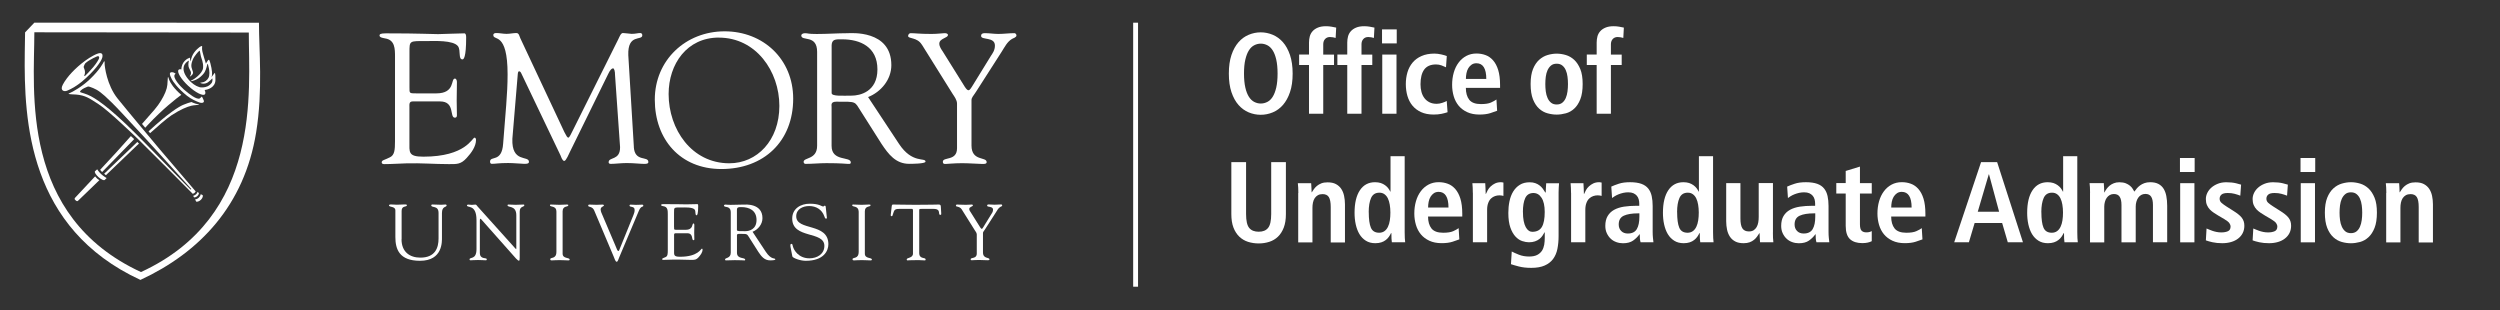 <?xml version="1.0" encoding="UTF-8"?>
<svg xmlns="http://www.w3.org/2000/svg" id="Layer_1" data-name="Layer 1" viewBox="0 0 544.29 67.57">
  <rect x="0" y="0" width="544.29" height="67.57" fill="#333333" stroke="none"/>
  <defs>
    <style>
      .cls-1 {
        fill: #fff;
        stroke-width: 0px;
      }
    </style>
  </defs>
  <g>
    <g>
      <path class="cls-1" d="m87.42,52.09c0,2.75,1.78,4,4.1,4,3.23,0,3.96-2.13,3.96-4.16v-5.56c0-1.74-1.59-1.03-1.59-1.68,0-.08.12-.17.17-.17.67,0,1.34.06,2.01.06.33,0,.63-.06.95-.06.09,0,.22.08.22.19,0,.47-1.02.1-1.02,1.67v5.32c0,.84.21,5.08-4.78,5.08-4.51,0-5.36-2.52-5.36-5.17v-5.79c0-1.01-1.39-.6-1.39-1.14,0-.12.29-.17.38-.17.45,0,.88.06,1.34.06.55,0,1.1-.06,1.63-.06.09,0,.55-.04.55.17,0,.47-1.15,0-1.15,1.23v6.16Z"></path>
      <path class="cls-1" d="m103.74,47.92c0-3.57-2.08-2.57-2.08-3.21,0-.1.17-.17.26-.17.27,0,.53.06.81.06.26,0,.53-.06.79-.06.19,0,.34.28.44.39l8.2,9.12c.1.12.17.19.2.19s.05-.05.05-.19v-7.18c0-2.25-1.91-1.6-1.91-2.17,0-.12.09-.17.19-.17.52,0,1.01.06,1.57.06.58,0,1.32-.06,1.73-.06.1,0,.17.05.17.15,0,.45-1.01.13-1.01,1.39v9.95c0,.5-.02.74-.16.74-.12,0-.29-.09-.65-.48l-7.39-8.33s-.24-.32-.36-.32c-.07,0-.12.05-.12.39v7.02c0,1.55,1.51.95,1.51,1.41,0,.08-.02.22-.19.22-.41,0-.89-.06-1.73-.06-.6,0-1.49.06-1.61.06-.21,0-.22-.11-.22-.19,0-.6,1.51.16,1.51-2.25v-6.33Z"></path>
      <path class="cls-1" d="m121.13,46.01c-.01-1.26-1.39-.91-1.39-1.29,0-.16.03-.19.17-.19.64,0,1.25.06,1.89.06.53,0,1.06-.06,1.6-.06.28,0,.33.03.33.17,0,.41-1.24.02-1.24,1.31v9.21c0,1.17,1.53.78,1.53,1.29,0,.12-.05.18-.34.18-.4,0-1.14-.06-1.87-.06-1.05,0-1.41.06-1.65.06-.31,0-.36-.09-.36-.26,0-.5,1.34.07,1.34-1.63v-8.79Z"></path>
      <path class="cls-1" d="m129.39,45.86c-.43-1.03-1.33-.7-1.33-1.08,0-.16.09-.24.24-.24.53,0,1.07.05,1.58.05.47,0,1.11-.05,1.36-.05.1,0,.24.07.24.18.02.24-.71.26-.71.88,0,.24.09.51.15.67l3.01,7.08c.37.91.5,1.3.69,1.3.17,0,.22-.27.31-.48l2.99-7.37c.1-.26.31-.81.24-1.17,0-.79-1.1-.46-1.1-.86,0-.17.09-.22.26-.22.38,0,.76.05,1.13.05.83,0,1.08-.05,1.32-.05.19,0,.29.07.29.22,0,.38-.48-.05-.96,1.1l-4.27,10.12c-.19.43-.31,1-.57,1-.27,0-.48-.72-.63-1.08l-4.24-10.04Z"></path>
      <path class="cls-1" d="m160.44,45.73c0-.67.37-.64.98-.64,1.69,0,3.29.71,3.29,2.8s-1.66,2.44-2.39,2.44c-.81,0-1.88.08-1.88-.24v-4.36Zm3.39,4.74c1.21-.48,2.17-1.63,2.17-2.97,0-3.31-3.8-2.96-4.07-2.96-.9,0-1.88.06-2.87.06-.88,0-.79-.06-1.1-.06-.21,0-.34.1-.34.2,0,.58,1.48-.12,1.48,1.53v8.73c0,1.31-1.25,1.06-1.25,1.5,0,.1.07.19.17.19.65,0,1.31-.05,1.96-.05,1.43,0,1.82.05,1.97.05.14,0,.29.04.29-.14,0-.59-1.79-.05-1.79-1.53v-3.62c0-.17-.1-.48.45-.48,1.93,0,1.67-.05,2.29.91l1.91,3c.65.98,1.32,1.86,2.58,1.86.15,0,1.12,0,1.12-.21,0-.41-.84.22-2.08-1.67l-2.87-4.34Z"></path>
      <path class="cls-1" d="m172.1,53.63c-.07-.34.02-.54.19-.54.25,0,.25.21.34.57.2.79,1.23,2.58,3.6,2.58,1.65,0,3.25-.91,3.25-2.71,0-3.31-7-1.46-7-5.94,0-2.18,1.83-3.24,3.82-3.24,2.09,0,2.66.62,2.9.62.16,0,.19-.19.36-.19.1,0,.19.05.21.24l.25,2.33c.02.14-.02.26-.19.26-.19,0-.31-.36-.36-.52-.52-1.47-1.78-2.23-3.3-2.23-1.37,0-2.82.65-2.82,2.23,0,3.23,7,1.34,7,6.08,0,1.44-1,3.61-4.93,3.61-1.28,0-2.84-.64-2.91-.95l-.43-2.21Z"></path>
      <path class="cls-1" d="m186.93,46.01c-.02-1.26-1.39-.91-1.39-1.29,0-.16.04-.19.18-.19.63,0,1.25.06,1.88.06.53,0,1.07-.06,1.6-.06.28,0,.33.03.33.17,0,.41-1.24.02-1.24,1.31v9.21c0,1.17,1.53.78,1.53,1.29,0,.12-.05.18-.34.18-.4,0-1.13-.06-1.87-.06-1.05,0-1.41.06-1.64.06-.31,0-.36-.09-.36-.26,0-.5,1.34.07,1.34-1.63v-8.79Z"></path>
      <path class="cls-1" d="m198.77,46.27c0-.12.07-.78-.17-.79h-2.8c-1.07,0-1.1.26-1.41,1.2-.05.17-.06.39-.29.39-.1,0-.18-.12-.18-.21l.19-1.66c.02-.21,0-.67.31-.67,1.34,0,2.67.06,4.88.06,3.11,0,4.69-.06,5.03-.06.4,0,.49.1.51.5l.08,1.37c.02.17.04.38-.19.38-.64,0,.3-1.3-1.46-1.3h-2.46c-.77,0-.68-.07-.68.84v8.75c0,1.44,1.39.88,1.39,1.41,0,.05.02.21-.16.21-.41,0-.89-.06-1.39-.06-1.92,0-2.25.06-2.35.06-.16,0-.21-.05-.21-.22,0-.41,1.36-.24,1.36-1.27v-8.92Z"></path>
      <path class="cls-1" d="m209.4,45.61c-.45-.74-1.29-.53-1.29-.82,0-.12.1-.26.22-.26.46,0,.79.06,1.96.06.57,0,1.03-.06,1.21-.06.12,0,.32.02.32.17,0,.29-.8.31-.8.8,0,.28.2.55.31.7l2.08,3.31c.14.21.24.31.34.31.09,0,.19-.12.32-.35l1.77-2.87c.12-.19.36-.48.36-.94,0-.84-1.29-.48-1.29-.89,0-.22.17-.26.36-.26.41,0,.84.06,1.25.06.5,0,.99-.06,1.49-.06.1,0,.19.12.19.21,0,.19-.29.26-.41.33-.46.27-.69.75-.96,1.18l-2.4,3.74c-.28.43-.42.52-.42.77v4.2c0,1.49,1.41,1.01,1.41,1.54,0,.16-.15.18-.39.18-.26,0-1.25-.06-1.89-.06-.78,0-1.39.06-1.55.06s-.26-.02-.26-.21c0-.48,1.33-.03,1.33-1.25v-4.15c0-.33-.26-.67-.4-.87l-2.87-4.58Z"></path>
      <path class="cls-1" d="m146.76,49.44c0,.59-.04.59.65.59h1.85c1.78,0,1.32-1.38,1.73-1.38.13,0,.18.19.18.33,0,.6-.03,1.19-.03,1.74,0,.45.03.89.03,1.35,0,.16-.07.22-.18.22-.52,0,.05-1.51-1.38-1.51h-2.54c-.36,0-.31.29-.31.55v3.15c0,1.01-.14,1.42,1.3,1.42,3.95,0,4.53-1.77,4.76-1.77.12,0,.14.17.14.21,0,.61-.45,1.21-.86,1.66-.55.61-.93.58-1.67.58-1.3,0-2.6-.1-3.91-.06-.69.01-1.41.06-2.1.06-.15,0-.26-.03-.26-.17.03-.2.21-.17.75-.44.45-.2.48-.69.48-1.49v-7.84c0-.78,0-1.61-.93-1.74-.14-.03-.52-.07-.52-.26,0-.14.1-.2.61-.2,3.23,0,4.13.05,4.85.05.35,0,1.91-.05,2.44-.05.14,0,.17.17.17.38,0,1.91-.24,2.05-.34,2.05-.41,0-.14-.83-.41-1.22-.44-.59-2.22-.48-2.9-.48-1.65,0-1.61-.07-1.61,1.08v3.19Z"></path>
    </g>
    <g>
      <path class="cls-1" d="m156.51,8.19c8.08,0,13.17,7.33,13.17,14.86s-4.85,12.5-10.9,12.5c-8.2,0-13.21-7.41-13.21-15.07,0-6.54,3.98-12.3,10.94-12.3Zm.54,28.61c9.23,0,15.64-6.01,15.64-15.32,0-8.57-6.49-14.66-14.94-14.66s-15.19,6.26-15.19,14.87,5.49,15.11,14.49,15.11Z"></path>
      <path class="cls-1" d="m181.05,10.05c0-1.57.84-1.49,2.29-1.49,3.95,0,7.69,1.65,7.69,6.55s-3.86,5.71-5.59,5.71c-1.89,0-4.38.2-4.38-.56v-10.21Zm7.93,11.09c2.83-1.12,5.08-3.81,5.08-6.95,0-7.76-8.9-6.96-9.55-6.96-2.1,0-4.38.17-6.69.17-2.05,0-1.85-.17-2.57-.17-.48,0-.8.24-.8.48,0,1.37,3.45-.28,3.45,3.58v20.45c0,3.06-2.94,2.49-2.94,3.5,0,.24.17.44.4.44,1.53,0,3.05-.16,4.57-.16,3.34,0,4.26.16,4.62.16.32,0,.68.08.68-.32,0-1.37-4.18-.12-4.18-3.59v-8.5c0-.4-.24-1.13,1.04-1.13,4.51,0,3.91-.12,5.36,2.13l4.47,7.05c1.53,2.29,3.1,4.35,6.03,4.35.36,0,3.55,0,3.55-.48,0-.97-2.91.52-5.8-3.91l-6.72-10.17Z"></path>
      <path class="cls-1" d="m200.72,9.76c-1.04-1.73-3.01-1.25-3.01-1.93,0-.28.24-.61.53-.61,1.08,0,1.84.17,4.57.17,1.32,0,2.41-.17,2.81-.17.28,0,.76.04.76.4,0,.68-1.88.72-1.88,1.89,0,.64.48,1.29.72,1.65l4.85,7.77c.32.48.56.72.8.72.19,0,.43-.28.75-.8l4.14-6.72c.28-.44.85-1.13.85-2.21,0-1.97-3.01-1.13-3.01-2.09,0-.52.39-.61.84-.61.96,0,1.97.17,2.93.17,1.16,0,2.33-.17,3.49-.17.24,0,.44.29.44.48,0,.45-.67.6-.96.77-1.08.64-1.6,1.77-2.25,2.78l-5.62,8.77c-.64,1-.96,1.21-.96,1.81v9.85c0,3.5,3.3,2.38,3.3,3.62,0,.36-.37.4-.92.4-.6,0-2.94-.17-4.41-.17-1.8,0-3.25.17-3.61.17s-.6-.04-.6-.48c0-1.13,3.09-.08,3.09-2.94v-9.73c0-.76-.6-1.57-.92-2.05l-6.71-10.74Z"></path>
      <path class="cls-1" d="m137.99,31.99c.2,3.37,3.17,1.89,3.17,3.29,0,.4-.53.4-.96.4-.77,0-2.17-.18-3.77-.18-1.24,0-2.53.18-3.48.18-.36,0-.44-.2-.44-.36,0-1.21,2.53-.32,2.49-3.29l-1.09-15.58c0-1.01-.2-1.57-.44-1.57-.29,0-.65.36-1.05,1.21l-8.32,16.94c-.2.36-.84,2.01-1.25,2.01s-.68-.88-.8-1.17l-8.56-17.91c-.13-.32-.33-.44-.49-.44-.12,0-.24.2-.27.6l-1.18,14.09c-.2,5.34,3.61,3.57,3.61,5.02,0,.4-.44.44-1.01.44-.52,0-2.33-.18-3.51-.18-2.09,0-2.77.18-3.55.18-.29,0-.4-.2-.4-.48,0-1.37,2.57.28,2.85-3.9.49-6.56.97-10.82.97-15.09,0-9.45-3.11-7.2-3.11-8.57,0-.36.32-.44.68-.44.72,0,1.44.18,2.21.18.72,0,1.44-.18,2.14-.18.57,0,.64.68.85,1.13l9.59,20.43c.45.84.6,1.21.89,1.21.2,0,.6-.84,1.25-2.17l9.59-19.23c.23-.44.55-1.41,1.03-1.37.4,0,1.68.18,1.88.18.93,0,1.29-.18,1.93-.18.24,0,.4.24.4.48,0,1.29-3.22-.44-3.05,4.35l1.21,19.96Z"></path>
      <path class="cls-1" d="m89.15,18.96c0,1.37-.08,1.37,1.52,1.37h4.33c4.16,0,3.09-3.22,4.04-3.22.32,0,.44.44.44.76,0,1.41-.05,2.78-.05,4.05,0,1.04.05,2.09.05,3.18,0,.36-.16.52-.44.52-1.24,0,.12-3.54-3.24-3.54h-5.94c-.84,0-.72.69-.72,1.29v7.4c0,2.38-.32,3.34,3.05,3.34,9.25,0,10.61-4.14,11.13-4.14.28,0,.32.4.32.48,0,1.45-1.04,2.86-2,3.9-1.29,1.46-2.17,1.38-3.92,1.38-3.05,0-6.09-.25-9.14-.17-1.6.04-3.28.17-4.88.17-.36,0-.6-.08-.6-.41.08-.49.48-.41,1.77-1.06,1.04-.48,1.13-1.61,1.13-3.5V12.43c0-1.81,0-3.75-2.17-4.07-.32-.08-1.2-.16-1.2-.62,0-.32.24-.48,1.4-.48,7.56,0,9.65.17,11.34.17.8,0,4.48-.17,5.72-.17.32,0,.4.4.4.88,0,4.47-.56,4.79-.8,4.79-.97,0-.32-1.93-.97-2.86-1.03-1.37-5.2-1.13-6.8-1.13-3.85,0-3.77-.16-3.77,2.54v7.48Z"></path>
    </g>
    <g>
      <path class="cls-1" d="m30.69,59.23C4.3,47.03,7.47,19.77,7.48,7.03l46.69.05c-.01,12.75,2.93,40.01-23.48,52.15ZM7.47,4.94l-2.01,2.11c-.02,1.53-.06,3.44-.07,4.38-.19,14.97.82,38.25,25.18,49.51,12.89-5.97,22.64-16.23,25.2-32.14,1.49-9.21.6-17.96.61-23.85l-48.91-.02Z"></path>
      <g>
        <path class="cls-1" d="m20.71,38.39c-1.87,2-3.72,3.98-4.34,4.64-.14.15-.16.31-.07.41.13.14.3.32.37.33.12.03.2.08.4-.14.08-.09,2.14-2.08,4.57-4.41,0,0-.24-.12-.46-.31-.21-.19-.47-.52-.47-.52Z"></path>
        <path class="cls-1" d="m21.97,37.86c.48.46,1.25.91,1.25.91l-.43.41c-.16.17-.76-.1-1.35-.62-.58-.52-.92-1.09-.76-1.27l.48-.43s.33.54.81.99Z"></path>
        <g>
          <path class="cls-1" d="m43.3,43.01c.38-.39.4-.74.4-.74l.42.21c.12.13.02.62-.37,1.01-.39.38-.92.51-1.05.38l-.22-.46s.42,0,.82-.39Z"></path>
          <path class="cls-1" d="m42.66,42.32c.25-.23.34-.53.34-.53l.27.19c.09.09,0,.4-.28.68-.29.28-.68.38-.77.28l-.16-.3s.34-.09.59-.32Z"></path>
        </g>
      </g>
      <path class="cls-1" d="m43.96,21.01l-.5.44c-.68.26-2.22-.92-3.44-1.98-.81-.71-2.44-2.51-1.98-3.23l.2-.21c-.15-.09-.27-.16-.37-.21-.14-.07-.32-.12-.52-.1-.19.02-.35.1-.36.26-.04.33.15.76.41,1.26.26.51,1.27,1.98,3.31,3.61.93.74,2,1.2,2.77,1.48.14.05.62.15.83-.06.21-.21-.02-.59-.19-.95-.04-.09-.11-.2-.18-.31Z"></path>
      <path class="cls-1" d="m22.78,13.4c0,.15,0,.32,0,.5,0,.49.45,4.59,2.82,7.55,2.04,2.55,8.21,9.9,9.19,11.07.92,1.09,6.97,8.16,7.73,9.06.03.04.07.08.08.09,0,0-.08.19-.26.34-.19.15-.4.17-.4.17-.02-.02-.16-.16-.18-.19-.22-.26-10.67-10.71-11.69-11.69-1.02-.98-6.4-6.19-8.62-7.62-1.92-1.23-2.79-1.92-4.91-2.1,0,0-1.5-.05-1.6-.13-.02-.01,0-.08.04-.09.93-.38,2.96-1.56,4.56-3.09,2.25-2.13,2.96-3.63,3.08-3.86.03-.06.16-.07.16-.02Zm1.47,8.85c-2.17-2.16-3-2.66-3.98-3.08-.51-.22-1.01-.38-1.16-.32-.43.16-1.07.44-1.46.79-.29.26-.26.38-.1.46.16.08,1.26.32,2.26.86,1.76.94,5.06,3.24,12.27,10.69,3.66,3.78,9.42,9.63,9.42,9.63l.15-.12s-8.38-9.39-14.92-16.35c-.93-.99-1.74-1.84-2.47-2.56Z"></path>
      <path class="cls-1" d="m17.8,17.79c-.96.8-2.15,1.54-3.2,1.96-.66.27-1.6-.03-.93-1.31.2-.39.5-.87.9-1.4,1.26-1.67,3.51-3.73,5.69-4.91.66-.36,1.27-.59,1.55-.57.54.03.57.49.47.92-.22.95-1.79,3.06-4.48,5.32Zm.67-1.22c.24-.21,1.11-1.09,1.84-1.96.77-.91,1.18-1.72,1.18-1.72,0,0,.12-.25.1-.43-.02-.14-.16-.19-.21-.24-.08-.07-1.97.78-2.8,1.55-.1.09-.28.47-.36.75-.07.24.55.9.14,1.91-.06.14.08.16.11.12Z"></path>
      <g>
        <path class="cls-1" d="m29.9,30.9c-.44.41-7.23,6.93-7.23,6.93.1.1.39.31.39.31,0,0,6.23-5.99,6.7-6.42.13-.12.4-.37.5-.46l-.36-.35Z"></path>
        <path class="cls-1" d="m42.7,22.87c.1,0,.2-.02.29-.02.1,0,.23-.03.26-.05.06-.04.09-.11-.02-.11-.32,0-.9-.17-1.55-.48-.4.11-1.06.29-1.83.63-.98.44-3.12,1.72-7.51,5.75l.34.4c1.52-1.37,3.56-3.17,4.66-3.89,1.96-1.28,3.38-1.85,4.33-2.08.28-.07.71-.12,1.03-.14Z"></path>
      </g>
      <g>
        <path class="cls-1" d="m38.43,19.67c-1.21-1.26-1.59-2.16-1.78-2.82,0-.03-.02-.05-.02-.06,0,0-.06-.02-.07.03,0,.03-.02.06-.02.08-.11,1.3.01,1.84-.53,3.17-.46,1.11-1.26,2.51-2.37,3.8-.64.75-1.72,1.97-2.72,3.11l.7.83c.07-.08.29-.31.54-.59,3.35-3.58,6.26-5.8,7.31-6.57-.38-.32-.73-.65-1.04-.97Z"></path>
        <path class="cls-1" d="m28.5,29.62c-1.41,1.6-2.83,3.17-3.25,3.63-.35.39-3.44,3.71-3.44,3.71,0,0,.07.13.17.24.09.11.26.25.26.25,0,0,6.48-6.65,6.97-7.16l-.72-.67Z"></path>
      </g>
      <path class="cls-1" d="m39.61,15.27c0-.05,0-.1,0-.14-.34-.09-.6-.08-.73.07-.42.46.52,2.02,2.1,3.49,1.59,1.47,3.22,2.29,3.64,1.83.17-.18.12-.55-.11-1.01-2.3.27-4.91-2.76-4.91-4.23Z"></path>
      <path class="cls-1" d="m46.75,15.86c-.22.26-.61.86-.84,1.06.25-.22.39-.75.12-2.15-.19-.98-.31-1.31-.44-1.63-.07-.19-.18-.14-.31,0-.12.14-.42.65-.43.68-.03.12,0,0-.46-1.41-.29-.9-.41-1.53-.4-1.85,0-.17.02-.34.02-.47,0-.11-.06-.11-.34.02-.15.06-1.37.91-1.87,2.18-.29.74-.31,1.34-.36.97-.09-.72-.07-.71-.15-.69-.4.13-1.81.77-1.81,2.67,0,1.62,3.04,5.04,5.51,4.27,0,0,1.87-.36,1.91-2.04.04-1.69-.16-1.61-.16-1.61Zm-.61,2.1c-.1.17-.44.61-.97.84-.59.26-1.37.3-1.77.17-1.82-.56-2.92-2.42-2.92-2.42-1.43-2.32.49-3.31.65-3.35,0,0-.2.76-.08,1.28.11.46.39.82.47,1.08.18.51-.07.87-.18,1.03-.07.09.1.04.14.01.03-.02.05-.05.11-.09.26-.2.51-.5.43-.83-.17-.71-.68-1.16-.07-2.65.37-.9,1.24-1.79,1.32-1.85.14-.09.22-.21.23-.11,0,.1.16.76.24,1.2.08.43.58,1.31.47,2.53-.11,1.22-2.1,2.55-2.37,2.63-.09.03-.23.11-.27.14-.07.07.03.08.08.09.1.02.95-.18,1.63-.65.57-.4,1.11-.99,1.3-1.35.35-.65.52-1.56.55-1.65.06-.14.12-.13.13-.06.02.07.16.61.21.88.03.15.12.57.12,1.04,0,.91-.26,1.34-.8,1.75-.31.23-.64.32-1.01.36l-.13.02c-.05,0-.1.02.01.08.03.02.08.03.13.05.3.14.94.12,1.35-.13.19-.12.44-.3.78-.63.13-.12.3-.35.32-.27.03.11.06.52-.11.85Z"></path>
    </g>
  </g>
  <polygon class="cls-1" points="246.71 62.42 246.71 4.94 247.77 4.94 247.77 62.42 246.71 62.42 246.71 62.42"></polygon>
  <g>
    <path class="cls-1" d="m267.54,16.02c0-1.57.19-2.92.57-4.05.38-1.13.9-2.06,1.54-2.79s1.38-1.26,2.22-1.61c.84-.35,1.71-.53,2.61-.53s1.77.18,2.61.53c.84.35,1.58.89,2.22,1.61s1.15,1.65,1.54,2.79c.38,1.13.58,2.48.58,4.05s-.19,2.92-.58,4.05c-.38,1.13-.9,2.06-1.54,2.79-.64.73-1.38,1.26-2.22,1.61-.84.35-1.71.52-2.61.52s-1.77-.17-2.61-.52-1.58-.89-2.22-1.61c-.64-.72-1.15-1.65-1.54-2.79-.38-1.13-.57-2.48-.57-4.05Zm3.3,0c0,1.2.1,2.22.29,3.05s.45,1.5.78,2.01c.33.51.71.88,1.16,1.11s.92.35,1.42.35.98-.12,1.43-.35c.45-.23.84-.6,1.16-1.11.33-.51.58-1.18.78-2.01.19-.83.29-1.85.29-3.05s-.1-2.22-.29-3.05c-.19-.83-.45-1.5-.78-2.01-.33-.51-.71-.88-1.16-1.11-.45-.23-.93-.35-1.43-.35s-.97.12-1.42.35-.84.6-1.16,1.11c-.33.51-.58,1.18-.78,2.01s-.29,1.85-.29,3.05Z"></path>
    <path class="cls-1" d="m284.99,14.15h-2.15v-2.27h2.15v-2.62c0-.47.06-.91.17-1.34.12-.43.32-.8.61-1.12.29-.33.67-.59,1.15-.79.47-.2,1.06-.3,1.76-.3.42,0,.82.03,1.2.1.38.07.73.13,1.03.2l-.12,2.25c-.18-.05-.38-.1-.58-.14-.2-.04-.42-.06-.65-.06-.45,0-.81.15-1.07.44-.27.29-.4.68-.4,1.16v2.23h2.35v2.27h-2.35v10.6h-3.1v-10.6Z"></path>
    <path class="cls-1" d="m293.32,14.15h-2.15v-2.27h2.15v-2.62c0-.47.06-.91.17-1.34.12-.43.32-.8.61-1.12.29-.33.67-.59,1.15-.79.47-.2,1.06-.3,1.76-.3.42,0,.82.03,1.2.1.38.07.73.13,1.03.2l-.12,2.25c-.18-.05-.38-.1-.58-.14-.2-.04-.42-.06-.65-.06-.45,0-.81.15-1.07.44-.27.29-.4.68-.4,1.16v2.23h2.35v2.27h-2.35v10.6h-3.1v-10.6Z"></path>
    <path class="cls-1" d="m300.89,6.4h3.2v3.05h-3.2v-3.05Zm.05,5.48h3.1v12.88h-3.1v-12.88Z"></path>
    <path class="cls-1" d="m315.19,24.42c-.37.13-.81.25-1.33.36-.52.11-1.09.16-1.73.16-1.07,0-1.98-.18-2.74-.53-.76-.35-1.38-.82-1.88-1.42s-.85-1.3-1.09-2.1c-.23-.8-.35-1.66-.35-2.57s.12-1.78.36-2.59c.24-.81.62-1.51,1.12-2.11.51-.6,1.15-1.08,1.94-1.42.78-.35,1.72-.53,2.8-.53.48,0,.98.06,1.5.18.52.12.92.23,1.2.35l-.17,2.45c-.28-.13-.61-.27-.97-.41-.37-.14-.77-.21-1.2-.21-1.18,0-2.04.38-2.58,1.12s-.8,1.82-.8,3.2c0,.6.07,1.16.21,1.67.14.52.36.97.65,1.35.29.38.66.68,1.1.9.44.22.96.33,1.56.33.38,0,.79-.07,1.22-.21s.76-.28.97-.41l.18,2.45Z"></path>
    <path class="cls-1" d="m325.94,24.12c-.33.13-.82.3-1.47.51-.65.21-1.44.31-2.38.31-1.03,0-1.92-.18-2.67-.53-.75-.35-1.37-.82-1.85-1.4-.48-.58-.84-1.27-1.07-2.05-.23-.78-.35-1.61-.35-2.48,0-.97.12-1.86.36-2.69.24-.83.59-1.55,1.05-2.16.46-.62,1.02-1.1,1.67-1.45.66-.35,1.4-.53,2.21-.53.7,0,1.36.11,1.98.34.62.22,1.16.6,1.64,1.14.47.53.85,1.24,1.12,2.11.27.88.41,1.97.41,3.29v.6h-7.45c0,1.1.25,1.96.74,2.59.49.62,1.34.94,2.54.94.95,0,1.68-.11,2.19-.34.51-.23.9-.45,1.19-.66l.15,2.45Zm-2.35-6.92c0-2.28-.72-3.43-2.15-3.43-.4,0-.75.1-1.04.3-.29.2-.53.46-.72.77-.19.32-.33.68-.41,1.1s-.12.83-.12,1.25h4.45Z"></path>
    <path class="cls-1" d="m333.24,18.3c0-1.32.17-2.4.51-3.25.34-.85.79-1.52,1.34-2.02.55-.5,1.16-.85,1.84-1.05.67-.2,1.34-.3,1.99-.3s1.31.1,1.99.3c.67.2,1.28.55,1.82,1.05.54.5.98,1.18,1.33,2.02.34.85.51,1.93.51,3.25s-.17,2.45-.51,3.31c-.34.86-.78,1.54-1.33,2.04-.54.5-1.15.84-1.82,1.02-.68.18-1.34.28-1.99.28s-1.31-.09-1.99-.28c-.67-.18-1.29-.52-1.84-1.02-.55-.5-1-1.18-1.34-2.04-.34-.86-.51-1.96-.51-3.31Zm3.2,0c0,.53.03,1.07.1,1.6.07.53.2,1.01.39,1.44.19.43.45.77.76,1.02.32.26.72.39,1.22.39s.91-.13,1.23-.39c.32-.26.57-.6.75-1.02.18-.42.31-.9.38-1.44.07-.53.1-1.07.1-1.6s-.03-1.07-.1-1.6c-.07-.53-.19-1.01-.38-1.43-.18-.42-.43-.75-.75-1.01-.32-.26-.73-.39-1.23-.39s-.91.13-1.22.39-.57.6-.76,1.01c-.19.42-.32.89-.39,1.43s-.1,1.07-.1,1.6Z"></path>
    <path class="cls-1" d="m347.62,14.15h-2.15v-2.27h2.15v-2.62c0-.47.06-.91.17-1.34.12-.43.32-.8.61-1.12.29-.33.67-.59,1.15-.79.47-.2,1.06-.3,1.76-.3.42,0,.82.03,1.2.1.38.07.73.13,1.03.2l-.12,2.25c-.18-.05-.38-.1-.58-.14-.2-.04-.42-.06-.65-.06-.45,0-.81.15-1.07.44-.27.29-.4.68-.4,1.16v2.23h2.35v2.27h-2.35v10.6h-3.1v-10.6Z"></path>
    <path class="cls-1" d="m271.29,35.3v11.3c0,1.45.22,2.45.67,3.01s1.14.84,2.08.84,1.6-.28,2.05-.84.67-1.56.67-3.01v-11.3h3.2v11.3c0,1.15-.15,2.13-.46,2.94-.31.81-.73,1.47-1.27,1.99-.54.52-1.17.89-1.89,1.12-.72.23-1.48.35-2.3.35s-1.61-.12-2.33-.35c-.72-.23-1.35-.61-1.89-1.12-.54-.52-.97-1.18-1.28-1.99-.31-.81-.46-1.79-.46-2.94v-11.3h3.2Z"></path>
    <path class="cls-1" d="m282.67,42c0-.4,0-.78-.03-1.15-.02-.37-.04-.69-.08-.97h2.9c.02.33.04.66.06.99.02.33.04.65.04.99h.05c.12-.2.26-.42.44-.67.18-.25.4-.49.66-.71.27-.22.59-.41.96-.56.38-.15.83-.22,1.36-.22.73,0,1.34.12,1.82.38s.87.6,1.16,1.04c.29.44.5.95.62,1.53s.19,1.19.19,1.84v8.3h-3.1v-7.73c0-1-.14-1.72-.41-2.15s-.73-.65-1.36-.65c-.4,0-.74.08-1.03.24-.28.16-.51.38-.69.65s-.3.6-.38.96c-.08.37-.11.76-.11,1.17v7.5h-3.1v-10.75Z"></path>
    <path class="cls-1" d="m305.82,34v16.55c0,.47,0,.89.03,1.28.02.38.04.69.08.92h-2.9c-.03-.18-.06-.45-.08-.81s-.02-.75-.02-1.19h-.08c-.13.28-.29.55-.47.81-.18.26-.41.49-.68.7-.27.21-.59.38-.96.5s-.81.19-1.31.19c-.8,0-1.49-.18-2.06-.54s-1.04-.84-1.4-1.44c-.36-.6-.62-1.3-.8-2.1s-.26-1.65-.26-2.55c0-2.12.39-3.75,1.17-4.91.78-1.16,1.88-1.74,3.28-1.74.47,0,.88.06,1.24.17.36.12.67.28.95.48.28.2.5.42.69.66.18.24.33.49.45.74h.05v-7.72h3.1Zm-7.82,12.2c0,1.5.15,2.62.46,3.36s.91,1.11,1.81,1.11c.45,0,.83-.12,1.15-.35.32-.23.57-.55.76-.95.19-.4.33-.87.41-1.4.08-.53.12-1.1.12-1.7s-.05-1.19-.14-1.72-.23-.99-.42-1.38c-.19-.38-.44-.68-.75-.9-.31-.22-.67-.32-1.09-.32-.87,0-1.47.39-1.81,1.16s-.51,1.8-.51,3.09Z"></path>
    <path class="cls-1" d="m317.71,52.12c-.33.13-.82.3-1.47.51-.65.21-1.44.31-2.38.31-1.03,0-1.92-.18-2.67-.53s-1.37-.82-1.85-1.4c-.48-.58-.84-1.27-1.07-2.05-.23-.78-.35-1.61-.35-2.47,0-.97.12-1.86.36-2.69.24-.83.59-1.55,1.05-2.16.46-.62,1.02-1.1,1.67-1.45.66-.35,1.4-.53,2.21-.53.7,0,1.36.11,1.98.34.62.22,1.16.6,1.64,1.14.47.53.85,1.24,1.12,2.11.27.88.41,1.97.41,3.29v.6h-7.45c0,1.1.25,1.96.74,2.59.49.62,1.34.94,2.54.94.95,0,1.68-.11,2.19-.34.51-.22.9-.45,1.19-.66l.15,2.45Zm-2.35-6.92c0-2.28-.72-3.43-2.15-3.43-.4,0-.75.1-1.04.3-.29.2-.53.46-.72.77-.19.32-.33.68-.41,1.1-.08.42-.12.83-.12,1.25h4.45Z"></path>
    <path class="cls-1" d="m320.66,42c0-.4,0-.78-.03-1.15-.02-.37-.04-.69-.07-.97h2.8c.02.38.04.77.06,1.17.02.4.04.79.04,1.17h.05c.1-.25.23-.52.4-.83.17-.3.38-.57.65-.82.27-.25.58-.46.95-.64.37-.17.79-.26,1.28-.26.1,0,.19,0,.28.03.08.02.17.03.25.05v2.9c-.3-.08-.59-.12-.88-.12-.32,0-.63.05-.95.16-.32.11-.6.28-.86.52-.26.24-.47.57-.62.98-.16.41-.24.91-.24,1.51v7.05h-3.1v-10.75Z"></path>
    <path class="cls-1" d="m329.12,54.75c.37.2.89.43,1.56.7.67.27,1.42.4,2.24.4.73,0,1.32-.12,1.76-.35s.78-.54,1.03-.91c.24-.38.4-.81.49-1.3.08-.49.12-.99.12-1.49v-1.22h-.05c-.13.25-.29.5-.46.76-.17.26-.4.49-.66.7-.27.21-.59.38-.96.51-.38.13-.81.2-1.31.2-.45,0-.94-.09-1.46-.26-.53-.17-1.01-.5-1.46-.97-.45-.48-.83-1.13-1.12-1.96-.3-.83-.45-1.9-.45-3.2,0-.88.08-1.73.25-2.54s.44-1.52.81-2.12.85-1.1,1.44-1.46c.58-.37,1.3-.55,2.15-.55.47,0,.88.06,1.22.19.35.12.66.29.92.49s.5.43.7.7.38.54.55.83h.1c0-.33.01-.67.04-1,.03-.33.05-.67.06-1h2.8c-.03.33-.06.67-.07,1.01-.02.34-.03.68-.03,1.01v9.5c0,1-.09,1.93-.26,2.78s-.49,1.58-.94,2.19-1.06,1.08-1.83,1.42-1.74.51-2.92.51c-1.03,0-1.93-.1-2.7-.3s-1.34-.37-1.72-.5l.17-2.75Zm2.45-8.58c0,.75.05,1.4.16,1.94.11.54.26.99.45,1.34.19.35.41.61.65.77.24.17.5.25.76.25.98,0,1.68-.35,2.1-1.06.42-.71.62-1.8.62-3.26,0-1.35-.23-2.38-.69-3.09-.46-.71-1.06-1.05-1.81-1.04-.82.02-1.4.38-1.74,1.1-.34.72-.51,1.73-.51,3.05Z"></path>
    <path class="cls-1" d="m342.04,42c0-.4,0-.78-.03-1.15-.02-.37-.04-.69-.07-.97h2.8c.02.38.04.77.06,1.17.02.4.04.79.04,1.17h.05c.1-.25.23-.52.4-.83.17-.3.38-.57.65-.82.27-.25.58-.46.95-.64.37-.17.79-.26,1.28-.26.1,0,.19,0,.28.03.08.02.17.03.25.05v2.9c-.3-.08-.59-.12-.88-.12-.32,0-.63.05-.95.16-.32.11-.6.28-.86.52-.26.24-.47.57-.62.98-.16.41-.24.91-.24,1.51v7.05h-3.1v-10.75Z"></path>
    <path class="cls-1" d="m350.82,40.62c.43-.2.97-.41,1.62-.62.65-.22,1.47-.33,2.45-.33s1.82.12,2.46.35c.64.23,1.14.58,1.5,1.03s.61,1,.75,1.64.21,1.36.21,2.16v5.62c0,.47.02.9.06,1.3.04.4.08.73.11.98h-2.8c-.08-.25-.13-.53-.15-.83s-.03-.61-.03-.92h-.05c-.38.53-.85.99-1.4,1.38-.55.38-1.28.58-2.2.58-.5,0-.98-.08-1.45-.25-.47-.17-.88-.41-1.22-.74-.35-.32-.63-.72-.85-1.19-.22-.47-.33-1-.33-1.6,0-.87.17-1.58.51-2.15.34-.57.81-1.02,1.41-1.35.6-.33,1.31-.56,2.14-.69.83-.12,1.73-.19,2.71-.19h.62v-.47c0-.32-.04-.62-.12-.93-.08-.3-.22-.56-.41-.79-.19-.22-.44-.4-.74-.54-.3-.13-.67-.2-1.12-.2-.38,0-.75.04-1.11.12s-.69.19-1,.31-.58.26-.83.41c-.24.15-.44.28-.59.4l-.17-2.5Zm6.1,5.83h-.28c-1.33,0-2.37.17-3.11.51-.74.34-1.11.98-1.11,1.91,0,.58.18,1.06.54,1.42.36.37.84.55,1.44.55.93,0,1.59-.33,1.96-.97.38-.65.56-1.55.56-2.7v-.72Z"></path>
    <path class="cls-1" d="m372.96,34v16.55c0,.47,0,.89.03,1.28.02.38.04.69.08.92h-2.9c-.03-.18-.06-.45-.08-.81s-.02-.75-.02-1.19h-.08c-.13.28-.29.55-.47.81-.18.26-.41.49-.68.7-.27.21-.59.38-.96.5s-.81.19-1.31.19c-.8,0-1.49-.18-2.06-.54s-1.04-.84-1.4-1.44c-.36-.6-.62-1.3-.8-2.1s-.26-1.65-.26-2.55c0-2.12.39-3.75,1.17-4.91.78-1.16,1.88-1.74,3.28-1.74.47,0,.88.06,1.24.17.36.12.67.28.95.48.28.2.5.42.69.66.18.24.33.49.45.74h.05v-7.72h3.1Zm-7.82,12.2c0,1.5.15,2.62.46,3.36s.91,1.11,1.81,1.11c.45,0,.83-.12,1.15-.35.32-.23.57-.55.76-.95.19-.4.33-.87.41-1.4.08-.53.12-1.1.12-1.7s-.05-1.19-.14-1.72-.23-.99-.42-1.38c-.19-.38-.44-.68-.75-.9-.31-.22-.67-.32-1.09-.32-.87,0-1.47.39-1.81,1.16s-.51,1.8-.51,3.09Z"></path>
    <path class="cls-1" d="m385.99,50.62c0,.4,0,.78.02,1.15.02.37.04.69.08.98h-2.9c-.02-.33-.04-.66-.06-.99-.03-.33-.04-.65-.04-.99l-.08-.02.03.02c-.15.23-.32.48-.5.74-.18.26-.41.5-.67.71-.27.22-.58.39-.95.53-.37.13-.8.2-1.3.2-.73,0-1.34-.12-1.83-.38s-.87-.6-1.16-1.04c-.29-.44-.5-.95-.62-1.52-.12-.58-.19-1.19-.19-1.84v-8.3h3.1v7.72c0,1,.15,1.72.44,2.15.29.43.76.65,1.41.65.42,0,.76-.09,1.03-.26.27-.18.48-.41.65-.7.17-.29.28-.62.35-1s.1-.77.1-1.19v-7.38h3.1v10.75Z"></path>
    <path class="cls-1" d="m389.11,40.62c.43-.2.97-.41,1.62-.62.65-.22,1.47-.33,2.45-.33s1.82.12,2.46.35c.64.23,1.14.58,1.5,1.03s.61,1,.75,1.64.21,1.36.21,2.16v5.62c0,.47.02.9.06,1.3.04.4.08.73.11.98h-2.8c-.08-.25-.13-.53-.15-.83s-.03-.61-.03-.92h-.05c-.38.53-.85.99-1.4,1.38-.55.38-1.28.58-2.2.58-.5,0-.98-.08-1.45-.25-.47-.17-.88-.41-1.22-.74-.35-.32-.63-.72-.85-1.19-.22-.47-.33-1-.33-1.6,0-.87.17-1.58.51-2.15.34-.57.81-1.02,1.41-1.35.6-.33,1.31-.56,2.14-.69.83-.12,1.73-.19,2.71-.19h.62v-.47c0-.32-.04-.62-.12-.93-.08-.3-.22-.56-.41-.79-.19-.22-.44-.4-.74-.54-.3-.13-.67-.2-1.12-.2-.38,0-.75.04-1.11.12s-.69.19-1,.31-.58.26-.83.41c-.24.15-.44.28-.59.4l-.17-2.5Zm6.1,5.83h-.28c-1.33,0-2.37.17-3.11.51-.74.34-1.11.98-1.11,1.91,0,.58.18,1.06.54,1.42.36.37.84.55,1.44.55.93,0,1.59-.33,1.96-.97.38-.65.56-1.55.56-2.7v-.72Z"></path>
    <path class="cls-1" d="m401.84,37.22l3.1-.95v3.6h2.57v2.27h-2.57v6.68c0,.7.12,1.17.36,1.41.24.24.59.36,1.04.36.28,0,.52-.03.71-.09.19-.06.35-.12.46-.19v2.2c-.23.12-.52.22-.86.3-.34.08-.75.12-1.21.12-1.15,0-2.04-.29-2.66-.86-.62-.57-.94-1.54-.94-2.89v-7.05h-2.05v-2.27h2.05v-2.65Z"></path>
    <path class="cls-1" d="m418.54,52.12c-.33.13-.82.3-1.47.51-.65.21-1.44.31-2.38.31-1.03,0-1.92-.18-2.67-.53s-1.37-.82-1.85-1.4c-.48-.58-.84-1.27-1.07-2.05-.23-.78-.35-1.61-.35-2.47,0-.97.12-1.86.36-2.69.24-.83.59-1.55,1.05-2.16.46-.62,1.02-1.1,1.67-1.45.66-.35,1.4-.53,2.21-.53.7,0,1.36.11,1.98.34.62.22,1.16.6,1.64,1.14.47.53.85,1.24,1.12,2.11.27.88.41,1.97.41,3.29v.6h-7.45c0,1.1.25,1.96.74,2.59.49.62,1.34.94,2.54.94.95,0,1.68-.11,2.19-.34.51-.22.9-.45,1.19-.66l.15,2.45Zm-2.35-6.92c0-2.28-.72-3.43-2.15-3.43-.4,0-.75.1-1.04.3-.29.2-.53.46-.72.77-.19.32-.33.68-.41,1.1-.08.42-.12.83-.12,1.25h4.45Z"></path>
    <path class="cls-1" d="m435.91,48.55h-6l-1.25,4.2h-3.2l5.85-17.45h3.5l5.62,17.45h-3.3l-1.23-4.2Zm-.67-2.45l-2.2-8.15h-.05l-2.4,8.15h4.65Z"></path>
    <path class="cls-1" d="m452.26,34v16.55c0,.47,0,.89.03,1.28.02.38.04.69.08.92h-2.9c-.03-.18-.06-.45-.08-.81s-.02-.75-.02-1.19h-.08c-.13.28-.29.55-.47.81-.18.26-.41.49-.68.7-.27.21-.59.38-.96.5s-.81.19-1.31.19c-.8,0-1.49-.18-2.06-.54s-1.04-.84-1.4-1.44c-.36-.6-.62-1.3-.8-2.1s-.26-1.65-.26-2.55c0-2.12.39-3.75,1.17-4.91.78-1.16,1.88-1.74,3.28-1.74.47,0,.88.06,1.24.17.36.12.67.28.95.48.28.2.5.42.69.66.18.24.33.49.45.74h.05v-7.72h3.1Zm-7.82,12.2c0,1.5.15,2.62.46,3.36s.91,1.11,1.81,1.11c.45,0,.83-.12,1.15-.35.32-.23.57-.55.76-.95.19-.4.33-.87.41-1.4.08-.53.12-1.1.12-1.7s-.05-1.19-.14-1.72-.23-.99-.42-1.38c-.19-.38-.44-.68-.75-.9-.31-.22-.67-.32-1.09-.32-.87,0-1.47.39-1.81,1.16s-.51,1.8-.51,3.09Z"></path>
    <path class="cls-1" d="m455.04,41.97c0-.47,0-.88-.03-1.22-.02-.35-.04-.64-.08-.88h3.1c.02.33.04.67.06,1.01.02.34.04.68.04,1.01h.05c.12-.25.27-.51.46-.77s.42-.5.67-.71c.26-.21.56-.38.91-.52.35-.14.75-.21,1.2-.21.55,0,1.01.08,1.38.22.37.15.68.33.93.54s.45.43.59.67c.14.24.26.45.36.61.15-.22.33-.45.53-.69.2-.24.44-.46.71-.66.27-.2.59-.37.95-.5s.78-.2,1.26-.2c.7,0,1.29.12,1.76.36.47.24.85.58,1.14,1.03.28.44.49.98.61,1.61.12.63.19,1.34.19,2.12v7.95h-3.1v-8.12c0-.8-.13-1.4-.39-1.8-.26-.4-.68-.6-1.26-.6-.35,0-.65.08-.91.23-.26.15-.48.35-.65.6s-.31.54-.4.88c-.09.33-.14.67-.14,1.03v7.8h-3.1v-8.12c0-.8-.13-1.4-.39-1.8-.26-.4-.68-.6-1.26-.6-.35,0-.65.08-.91.23-.26.15-.47.35-.65.6-.18.25-.31.54-.4.88-.09.33-.14.67-.14,1.03v7.8h-3.1v-10.78Z"></path>
    <path class="cls-1" d="m474.61,34.4h3.2v3.05h-3.2v-3.05Zm.05,5.48h3.1v12.88h-3.1v-12.88Z"></path>
    <path class="cls-1" d="m480.41,49.75c.12.05.28.12.5.21.22.09.47.19.75.29.28.1.59.18.92.25.33.07.68.1,1.05.1.57,0,1.04-.09,1.42-.26.38-.17.58-.51.58-1.01,0-.25-.09-.5-.26-.75s-.55-.54-1.11-.88l-1.28-.75c-.33-.2-.66-.4-.97-.61-.32-.21-.61-.45-.88-.72-.27-.28-.48-.6-.64-.97-.16-.38-.24-.81-.24-1.31,0-.45.1-.89.31-1.33.21-.43.5-.82.89-1.16.38-.34.85-.62,1.4-.84s1.17-.33,1.85-.33c.83,0,1.54.08,2.12.22.58.15.95.25,1.1.3l-.17,2.4c-.38-.15-.79-.28-1.23-.4-.43-.12-.93-.18-1.5-.18-.63,0-1.09.11-1.36.34s-.41.53-.41.91c0,.35.13.64.39.88.26.23.61.49,1.06.78l1.53.97c.4.25.75.49,1.05.73s.55.47.75.72.35.52.45.81c.1.29.15.62.15.99,0,.6-.12,1.13-.36,1.6-.24.47-.57.86-1,1.19-.42.33-.93.58-1.51.75-.58.17-1.23.26-1.93.26-.8,0-1.51-.07-2.14-.21s-1.1-.28-1.44-.41l.15-2.58Z"></path>
    <path class="cls-1" d="m490.59,49.75c.12.05.28.12.5.21.22.09.47.19.75.29.28.1.59.18.92.25.33.07.68.1,1.05.1.57,0,1.04-.09,1.42-.26.38-.17.58-.51.58-1.01,0-.25-.09-.5-.26-.75s-.55-.54-1.11-.88l-1.28-.75c-.33-.2-.66-.4-.97-.61-.32-.21-.61-.45-.88-.72-.27-.28-.48-.6-.64-.97-.16-.38-.24-.81-.24-1.31,0-.45.1-.89.31-1.33.21-.43.5-.82.89-1.16.38-.34.85-.62,1.4-.84s1.17-.33,1.85-.33c.83,0,1.54.08,2.12.22.58.15.95.25,1.1.3l-.17,2.4c-.38-.15-.79-.28-1.23-.4-.43-.12-.93-.18-1.5-.18-.63,0-1.09.11-1.36.34s-.41.53-.41.91c0,.35.13.64.39.88.26.23.61.49,1.06.78l1.53.97c.4.25.75.49,1.05.73s.55.47.75.72.35.52.45.81c.1.29.15.62.15.99,0,.6-.12,1.13-.36,1.6-.24.47-.57.86-1,1.19-.42.33-.93.58-1.51.75-.58.17-1.23.26-1.93.26-.8,0-1.51-.07-2.14-.21s-1.1-.28-1.44-.41l.15-2.58Z"></path>
    <path class="cls-1" d="m500.86,34.4h3.2v3.05h-3.2v-3.05Zm.05,5.48h3.1v12.88h-3.1v-12.88Z"></path>
    <path class="cls-1" d="m506.16,46.3c0-1.32.17-2.4.51-3.25s.79-1.53,1.34-2.03c.55-.5,1.16-.85,1.84-1.05s1.34-.3,1.99-.3,1.31.1,1.99.3c.67.2,1.28.55,1.82,1.05.54.5.98,1.18,1.33,2.03s.51,1.93.51,3.25-.17,2.45-.51,3.31-.78,1.54-1.33,2.04c-.54.5-1.15.84-1.82,1.03-.68.18-1.34.28-1.99.28s-1.31-.09-1.99-.28-1.29-.53-1.84-1.03c-.55-.5-1-1.18-1.34-2.04s-.51-1.96-.51-3.31Zm3.2,0c0,.53.03,1.07.1,1.6.07.53.2,1.01.39,1.44.19.43.45.77.76,1.03.32.26.72.39,1.22.39s.91-.13,1.23-.39c.32-.26.57-.6.75-1.03.18-.42.31-.9.38-1.44.07-.53.1-1.07.1-1.6s-.03-1.07-.1-1.6c-.07-.53-.19-1.01-.38-1.43-.18-.42-.43-.75-.75-1.01-.32-.26-.73-.39-1.23-.39s-.91.13-1.22.39c-.32.26-.57.6-.76,1.01-.19.42-.32.89-.39,1.43s-.1,1.07-.1,1.6Z"></path>
    <path class="cls-1" d="m519.54,42c0-.4,0-.78-.03-1.15-.02-.37-.04-.69-.08-.97h2.9c.02.33.04.66.06.99.02.33.04.65.04.99h.05c.12-.2.26-.42.44-.67.18-.25.4-.49.66-.71.27-.22.59-.41.96-.56.38-.15.83-.22,1.36-.22.73,0,1.34.12,1.82.38s.87.6,1.16,1.04c.29.44.5.95.62,1.53s.19,1.19.19,1.84v8.3h-3.1v-7.73c0-1-.14-1.72-.41-2.15s-.73-.65-1.36-.65c-.4,0-.74.08-1.03.24-.28.16-.51.38-.69.65s-.3.6-.38.96c-.08.37-.11.76-.11,1.17v7.5h-3.1v-10.75Z"></path>
  </g>
</svg>
